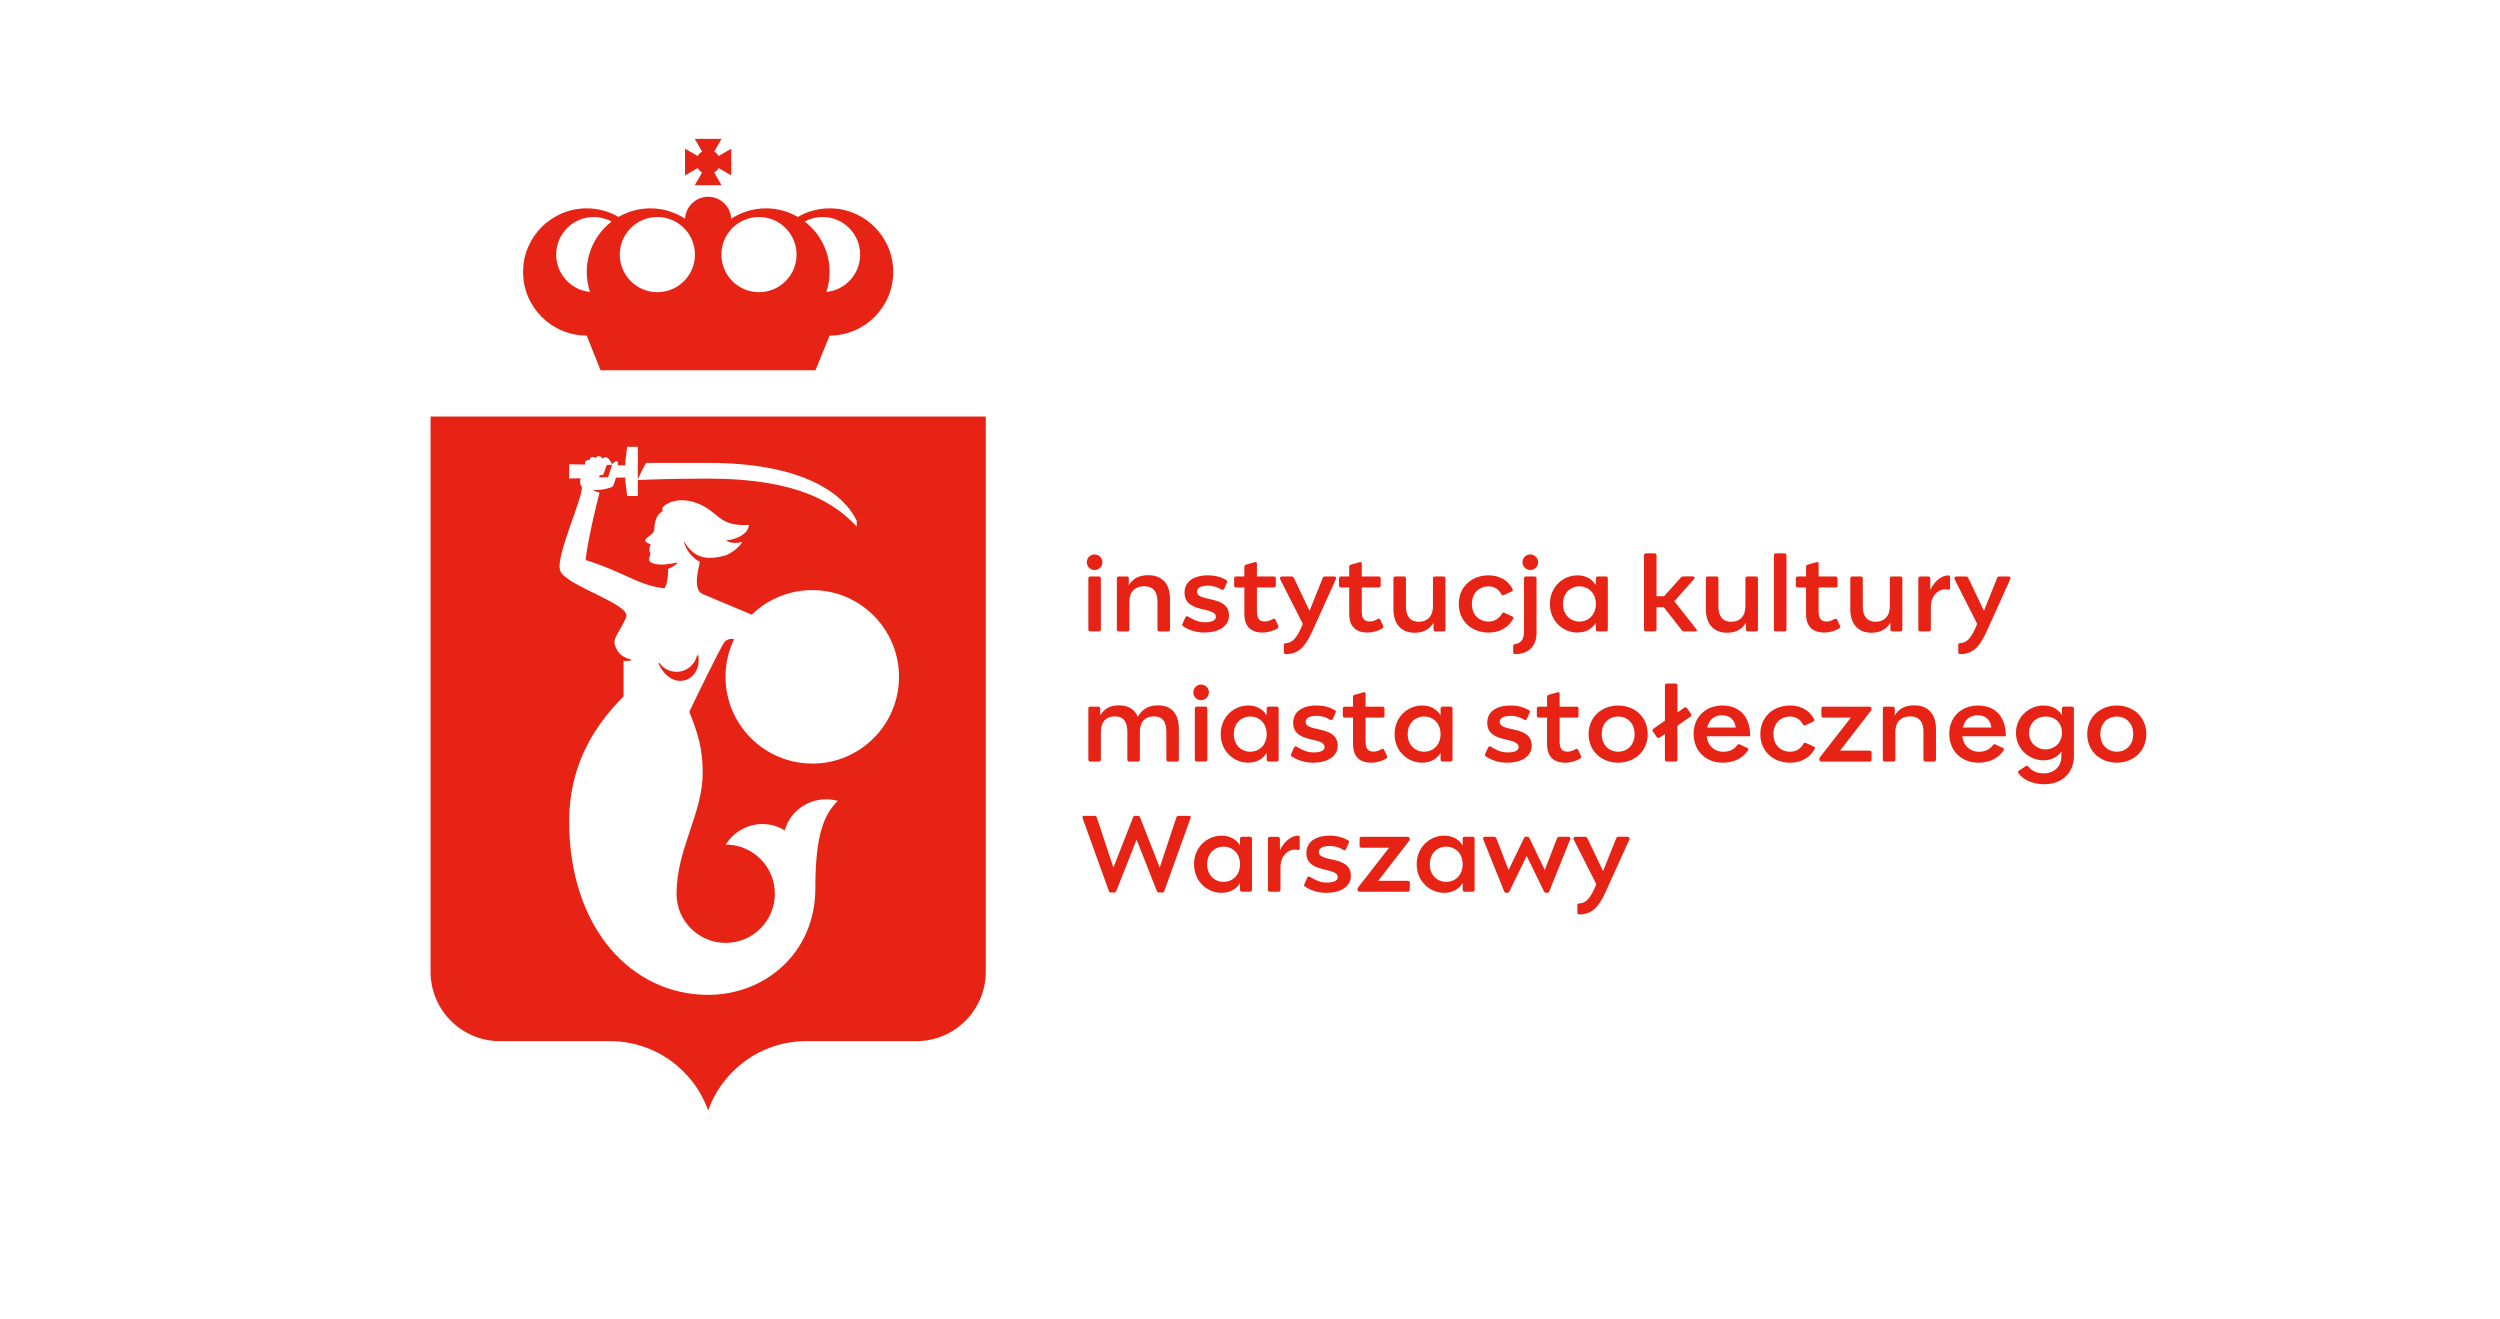 <svg width="180" height="95" viewBox="0 0 180 95" fill="none" xmlns="http://www.w3.org/2000/svg">
<rect width="180" height="95" fill="white"/>
<path d="M78.812 39.917C79.121 39.917 79.374 40.17 79.374 40.479C79.374 40.788 79.121 41.041 78.812 41.041C78.503 41.041 78.25 40.788 78.25 40.479C78.25 40.17 78.503 39.917 78.812 39.917ZM78.362 45.324V41.643C78.362 41.563 78.419 41.505 78.499 41.505H79.125C79.205 41.505 79.262 41.563 79.262 41.643V45.324C79.262 45.404 79.205 45.462 79.125 45.462H78.499C78.419 45.462 78.362 45.404 78.362 45.324Z" fill="#E62314"/>
<path d="M80.412 41.645C80.412 41.561 80.466 41.507 80.55 41.507H81.136C81.223 41.507 81.273 41.561 81.273 41.645V42.135C81.552 41.683 81.969 41.414 82.674 41.414C83.707 41.414 84.239 42.077 84.239 43.1V45.328C84.239 45.407 84.181 45.465 84.101 45.465H83.475C83.396 45.465 83.338 45.407 83.338 45.328V43.311C83.338 42.599 83.027 42.207 82.379 42.207C81.731 42.207 81.315 42.599 81.315 43.311V45.328C81.315 45.411 81.263 45.465 81.177 45.465H80.552C80.468 45.465 80.414 45.411 80.414 45.328V41.647L80.412 41.645Z" fill="#E62314"/>
<path d="M86.181 42.599C86.181 43.386 88.489 42.812 88.489 44.321C88.489 45.122 87.693 45.543 86.739 45.543C86.159 45.543 85.666 45.399 85.198 45.104C85.128 45.062 85.099 45.003 85.134 44.921L85.344 44.459C85.377 44.385 85.445 44.339 85.529 44.387C85.882 44.588 86.231 44.803 86.751 44.803C87.227 44.803 87.544 44.682 87.544 44.419C87.544 43.644 85.286 44.184 85.286 42.673C85.286 41.898 85.908 41.425 86.974 41.425C87.514 41.425 87.897 41.547 88.279 41.754C88.347 41.792 88.383 41.856 88.343 41.938L88.134 42.396C88.104 42.464 88.05 42.504 87.96 42.454C87.711 42.308 87.394 42.169 86.986 42.169C86.446 42.169 86.183 42.332 86.183 42.601L86.181 42.599Z" fill="#E62314"/>
<path d="M90.91 45.543C89.968 45.543 89.593 45.001 89.593 44.202V42.296H88.995C88.915 42.296 88.857 42.239 88.857 42.159V41.645C88.857 41.565 88.915 41.507 88.995 41.507H89.593V40.792C89.593 40.708 89.649 40.674 89.73 40.65L90.334 40.479C90.468 40.439 90.498 40.501 90.498 40.582V41.507H91.721C91.801 41.507 91.859 41.565 91.859 41.645V42.159C91.859 42.239 91.801 42.296 91.721 42.296H90.498V44.018C90.498 44.437 90.599 44.748 91.07 44.748C91.289 44.748 91.458 44.672 91.644 44.57C91.727 44.523 91.799 44.542 91.835 44.624L92.034 45.055C92.074 45.138 92.054 45.202 91.978 45.246C91.686 45.421 91.315 45.541 90.914 45.541L90.91 45.543Z" fill="#E62314"/>
<path d="M92.575 47.096C92.499 47.096 92.438 47.048 92.438 46.958V46.434C92.438 46.364 92.477 46.31 92.569 46.306C93.035 46.288 93.366 45.996 93.803 44.919L92.184 41.725C92.127 41.607 92.162 41.507 92.31 41.507H92.994C93.089 41.507 93.129 41.543 93.161 41.611L94.287 43.979L95.238 41.613C95.268 41.533 95.313 41.505 95.407 41.505H96.049C96.178 41.505 96.232 41.593 96.174 41.719L94.478 45.467C93.972 46.586 93.48 47.096 92.573 47.096H92.575Z" fill="#E62314"/>
<path d="M98.461 45.543C97.518 45.543 97.144 45.001 97.144 44.202V42.296H96.546C96.466 42.296 96.408 42.239 96.408 42.159V41.645C96.408 41.565 96.466 41.507 96.546 41.507H97.144V40.792C97.144 40.708 97.199 40.674 97.281 40.65L97.885 40.479C98.019 40.439 98.048 40.501 98.048 40.582V41.507H99.272C99.352 41.507 99.41 41.565 99.41 41.645V42.159C99.41 42.239 99.352 42.296 99.272 42.296H98.048V44.018C98.048 44.437 98.15 44.748 98.62 44.748C98.84 44.748 99.009 44.672 99.194 44.57C99.278 44.523 99.35 44.542 99.386 44.624L99.585 45.055C99.625 45.138 99.605 45.202 99.529 45.246C99.236 45.421 98.866 45.541 98.465 45.541L98.461 45.543Z" fill="#E62314"/>
<path d="M101.855 45.557C100.858 45.557 100.328 44.893 100.328 43.871V41.645C100.328 41.565 100.386 41.507 100.466 41.507H101.091C101.171 41.507 101.229 41.565 101.229 41.645V43.662C101.229 44.373 101.54 44.766 102.15 44.766C102.76 44.766 103.174 44.373 103.174 43.662V41.645C103.174 41.565 103.232 41.507 103.312 41.507H103.937C104.017 41.507 104.075 41.565 104.075 41.645V45.326C104.075 45.406 104.017 45.463 103.937 45.463H103.351C103.272 45.463 103.214 45.406 103.214 45.326V44.836C102.935 45.288 102.52 45.557 101.853 45.557H101.855Z" fill="#E62314"/>
<path d="M107.164 45.543C105.984 45.543 105.033 44.744 105.033 43.484C105.033 42.224 105.984 41.425 107.164 41.425C108.126 41.425 108.656 41.928 108.902 42.406C108.937 42.48 108.943 42.539 108.834 42.591L108.278 42.844C108.192 42.884 108.14 42.852 108.098 42.781C107.941 42.505 107.682 42.217 107.174 42.217C106.528 42.217 105.976 42.669 105.976 43.484C105.976 44.299 106.528 44.752 107.174 44.752C107.682 44.752 107.979 44.463 108.136 44.188C108.18 44.112 108.232 44.084 108.318 44.124L108.872 44.377C108.983 44.429 108.975 44.489 108.939 44.562C108.694 45.041 108.124 45.543 107.164 45.543Z" fill="#E62314"/>
<path d="M109.087 47.096C109.011 47.096 108.949 47.048 108.949 46.958V46.508C108.949 46.44 108.989 46.388 109.079 46.374C109.352 46.325 109.73 46.223 109.73 45.468V41.645C109.73 41.565 109.788 41.507 109.868 41.507H110.494C110.574 41.507 110.631 41.565 110.631 41.645V45.567C110.631 46.582 109.99 47.098 109.085 47.098L109.087 47.096ZM110.181 39.917C110.49 39.917 110.743 40.17 110.743 40.479C110.743 40.788 110.49 41.041 110.181 41.041C109.872 41.041 109.619 40.788 109.619 40.479C109.619 40.17 109.872 39.917 110.181 39.917Z" fill="#E62314"/>
<path d="M113.571 45.543C112.54 45.543 111.592 44.722 111.592 43.484C111.592 42.246 112.54 41.425 113.571 41.425C114.189 41.425 114.625 41.69 114.902 42.131V41.642C114.902 41.563 114.96 41.505 115.04 41.505H115.626C115.705 41.505 115.763 41.563 115.763 41.642V45.324C115.763 45.403 115.705 45.461 115.626 45.461H115.04C114.96 45.461 114.902 45.403 114.902 45.324V44.835C114.625 45.276 114.187 45.541 113.571 45.541V45.543ZM112.534 43.484C112.534 44.285 113.087 44.752 113.718 44.752C114.398 44.752 114.902 44.239 114.902 43.484C114.902 42.729 114.398 42.217 113.718 42.217C113.087 42.217 112.534 42.683 112.534 43.484Z" fill="#E62314"/>
<path d="M121.255 45.463C121.179 45.463 121.129 45.435 121.088 45.377L119.794 43.717H119.27V45.324C119.27 45.403 119.212 45.461 119.132 45.461H118.507C118.427 45.461 118.369 45.403 118.369 45.324V39.976C118.369 39.897 118.427 39.839 118.507 39.839H119.132C119.212 39.839 119.27 39.897 119.27 39.976V42.926H119.812L121.03 41.577C121.078 41.525 121.141 41.503 121.205 41.503H121.877C122 41.503 122.054 41.591 121.972 41.686L120.551 43.289L122.136 45.298C122.212 45.395 122.17 45.463 122.062 45.463H121.257H121.255Z" fill="#E62314"/>
<path d="M124.351 45.557C123.354 45.557 122.824 44.893 122.824 43.871V41.645C122.824 41.565 122.882 41.507 122.962 41.507H123.588C123.667 41.507 123.725 41.565 123.725 41.645V43.662C123.725 44.373 124.036 44.766 124.646 44.766C125.256 44.766 125.67 44.373 125.67 43.662V41.645C125.67 41.565 125.728 41.507 125.808 41.507H126.434C126.513 41.507 126.571 41.565 126.571 41.645V45.326C126.571 45.406 126.513 45.463 126.434 45.463H125.848C125.768 45.463 125.71 45.406 125.71 45.326V44.836C125.431 45.288 125.017 45.557 124.349 45.557H124.351Z" fill="#E62314"/>
<path d="M127.862 39.841H128.488C128.568 39.841 128.625 39.899 128.625 39.978V45.325C128.625 45.405 128.568 45.463 128.488 45.463H127.862C127.782 45.463 127.725 45.405 127.725 45.325V39.978C127.725 39.899 127.782 39.841 127.862 39.841Z" fill="#E62314"/>
<path d="M131.354 45.543C130.411 45.543 130.036 45.001 130.036 44.202V42.296H129.438C129.359 42.296 129.301 42.239 129.301 42.159V41.645C129.301 41.565 129.359 41.507 129.438 41.507H130.036V40.792C130.036 40.708 130.092 40.674 130.174 40.65L130.778 40.479C130.911 40.439 130.941 40.501 130.941 40.582V41.507H132.165C132.244 41.507 132.302 41.565 132.302 41.645V42.159C132.302 42.239 132.244 42.296 132.165 42.296H130.941V44.018C130.941 44.437 131.043 44.748 131.513 44.748C131.732 44.748 131.902 44.672 132.087 44.57C132.171 44.523 132.242 44.542 132.278 44.624L132.478 45.055C132.517 45.138 132.498 45.202 132.422 45.246C132.129 45.421 131.758 45.541 131.358 45.541L131.354 45.543Z" fill="#E62314"/>
<path d="M134.747 45.557C133.751 45.557 133.221 44.893 133.221 43.871V41.645C133.221 41.565 133.279 41.507 133.358 41.507H133.984C134.064 41.507 134.122 41.565 134.122 41.645V43.662C134.122 44.373 134.432 44.766 135.042 44.766C135.652 44.766 136.067 44.373 136.067 43.662V41.645C136.067 41.565 136.124 41.507 136.204 41.507H136.83C136.91 41.507 136.968 41.565 136.968 41.645V45.326C136.968 45.406 136.91 45.463 136.83 45.463H136.244C136.164 45.463 136.107 45.406 136.107 45.326V44.836C135.828 45.288 135.413 45.557 134.745 45.557H134.747Z" fill="#E62314"/>
<path d="M140.256 41.427C140.363 41.427 140.403 41.455 140.403 41.565V42.338C140.403 42.422 140.367 42.48 140.246 42.45C139.733 42.328 139.02 42.723 139.02 43.717V45.325C139.02 45.405 138.962 45.463 138.882 45.463H138.257C138.177 45.463 138.119 45.405 138.119 45.325V41.645C138.119 41.565 138.177 41.507 138.257 41.507H138.843C138.922 41.507 138.98 41.565 138.98 41.645V42.474C139.345 41.71 139.911 41.429 140.258 41.429L140.256 41.427Z" fill="#E62314"/>
<path d="M141.132 47.096C141.056 47.096 140.994 47.048 140.994 46.958V46.434C140.994 46.364 141.034 46.31 141.126 46.306C141.592 46.288 141.923 45.996 142.359 44.919L140.741 41.725C140.683 41.607 140.719 41.507 140.867 41.507H141.55C141.646 41.507 141.686 41.543 141.718 41.611L142.844 43.979L143.794 41.613C143.824 41.533 143.87 41.505 143.964 41.505H144.605C144.735 41.505 144.789 41.593 144.731 41.719L143.035 45.467C142.529 46.586 142.037 47.096 141.13 47.096H141.132Z" fill="#E62314"/>
<path d="M78.359 51.016C78.359 50.936 78.417 50.878 78.497 50.878H79.083C79.162 50.878 79.22 50.936 79.22 51.016V51.506C79.499 51.054 79.858 50.785 80.564 50.785C81.269 50.785 81.71 51.092 81.921 51.612C82.224 51.054 82.712 50.785 83.372 50.785C84.404 50.785 84.878 51.448 84.878 52.471V54.699C84.878 54.779 84.821 54.836 84.741 54.836H84.115C84.035 54.836 83.978 54.779 83.978 54.699V52.682C83.978 51.971 83.707 51.578 83.077 51.578C82.447 51.578 82.07 51.971 82.07 52.682V54.699C82.07 54.779 82.013 54.836 81.933 54.836H81.307C81.227 54.836 81.169 54.779 81.169 54.699V52.682C81.169 51.971 80.898 51.578 80.269 51.578C79.639 51.578 79.262 51.971 79.262 52.682V54.699C79.262 54.779 79.204 54.836 79.125 54.836H78.499C78.419 54.836 78.361 54.779 78.361 54.699V51.018L78.359 51.016Z" fill="#E62314"/>
<path d="M86.478 49.288C86.787 49.288 87.04 49.541 87.04 49.85C87.04 50.158 86.787 50.412 86.478 50.412C86.169 50.412 85.916 50.158 85.916 49.85C85.916 49.541 86.169 49.288 86.478 49.288ZM86.028 54.695V51.014C86.028 50.934 86.085 50.876 86.165 50.876H86.791C86.871 50.876 86.928 50.934 86.928 51.014V54.695C86.928 54.774 86.871 54.832 86.791 54.832H86.165C86.085 54.832 86.028 54.774 86.028 54.695Z" fill="#E62314"/>
<path d="M89.87 54.914C88.839 54.914 87.891 54.093 87.891 52.855C87.891 51.617 88.839 50.796 89.87 50.796C90.487 50.796 90.924 51.062 91.201 51.502V51.014C91.201 50.934 91.259 50.876 91.338 50.876H91.924C92.004 50.876 92.062 50.934 92.062 51.014V54.695C92.062 54.774 92.004 54.832 91.924 54.832H91.338C91.259 54.832 91.201 54.774 91.201 54.695V54.206C90.924 54.647 90.486 54.912 89.87 54.912V54.914ZM88.833 52.855C88.833 53.656 89.385 54.123 90.017 54.123C90.697 54.123 91.201 53.611 91.201 52.855C91.201 52.1 90.697 51.588 90.017 51.588C89.385 51.588 88.833 52.054 88.833 52.855Z" fill="#E62314"/>
<path d="M94.005 51.97C94.005 52.758 96.313 52.184 96.313 53.692C96.313 54.493 95.518 54.914 94.563 54.914C93.983 54.914 93.491 54.77 93.022 54.475C92.953 54.434 92.923 54.374 92.959 54.292L93.168 53.83C93.202 53.756 93.269 53.71 93.353 53.758C93.706 53.959 94.055 54.175 94.575 54.175C95.051 54.175 95.368 54.053 95.368 53.79C95.368 53.015 93.108 53.555 93.108 52.044C93.108 51.269 93.73 50.796 94.798 50.796C95.338 50.796 95.721 50.918 96.103 51.125C96.171 51.163 96.207 51.227 96.167 51.309L95.958 51.767C95.928 51.835 95.874 51.875 95.785 51.825C95.535 51.679 95.219 51.54 94.81 51.54C94.27 51.54 94.007 51.703 94.007 51.972L94.005 51.97Z" fill="#E62314"/>
<path d="M98.734 54.914C97.792 54.914 97.417 54.372 97.417 53.573V51.667H96.819C96.739 51.667 96.682 51.61 96.682 51.53V51.016C96.682 50.936 96.739 50.878 96.819 50.878H97.417V50.163C97.417 50.079 97.473 50.045 97.555 50.021L98.158 49.85C98.292 49.81 98.322 49.872 98.322 49.953V50.878H99.546C99.625 50.878 99.683 50.936 99.683 51.016V51.53C99.683 51.61 99.625 51.667 99.546 51.667H98.322V53.389C98.322 53.808 98.424 54.119 98.894 54.119C99.113 54.119 99.282 54.043 99.468 53.941C99.552 53.894 99.623 53.913 99.659 53.995L99.859 54.426C99.898 54.509 99.878 54.573 99.803 54.617C99.51 54.792 99.139 54.912 98.738 54.912L98.734 54.914Z" fill="#E62314"/>
<path d="M102.389 54.914C101.359 54.914 100.41 54.093 100.41 52.855C100.41 51.617 101.359 50.796 102.389 50.796C103.007 50.796 103.443 51.062 103.721 51.502V51.014C103.721 50.934 103.778 50.876 103.858 50.876H104.444C104.524 50.876 104.581 50.934 104.581 51.014V54.695C104.581 54.774 104.524 54.832 104.444 54.832H103.858C103.778 54.832 103.721 54.774 103.721 54.695V54.206C103.443 54.647 103.005 54.912 102.389 54.912V54.914ZM101.353 52.855C101.353 53.656 101.905 54.123 102.537 54.123C103.216 54.123 103.721 53.611 103.721 52.855C103.721 52.1 103.216 51.588 102.537 51.588C101.905 51.588 101.353 52.054 101.353 52.855Z" fill="#E62314"/>
<path d="M107.976 51.97C107.976 52.758 110.284 52.184 110.284 53.692C110.284 54.493 109.488 54.914 108.534 54.914C107.954 54.914 107.461 54.77 106.993 54.475C106.923 54.434 106.893 54.374 106.929 54.292L107.139 53.83C107.172 53.756 107.24 53.71 107.324 53.758C107.677 53.959 108.025 54.175 108.546 54.175C109.022 54.175 109.339 54.053 109.339 53.79C109.339 53.015 107.081 53.555 107.081 52.044C107.081 51.269 107.703 50.796 108.769 50.796C109.309 50.796 109.692 50.918 110.074 51.125C110.142 51.163 110.178 51.227 110.138 51.309L109.929 51.767C109.899 51.835 109.845 51.875 109.755 51.825C109.506 51.679 109.189 51.54 108.781 51.54C108.241 51.54 107.978 51.703 107.978 51.972L107.976 51.97Z" fill="#E62314"/>
<path d="M112.705 54.914C111.762 54.914 111.388 54.372 111.388 53.573V51.667H110.79C110.71 51.667 110.652 51.61 110.652 51.53V51.016C110.652 50.936 110.71 50.878 110.79 50.878H111.388V50.163C111.388 50.079 111.444 50.045 111.525 50.021L112.129 49.85C112.263 49.81 112.293 49.872 112.293 49.953V50.878H113.516C113.596 50.878 113.654 50.936 113.654 51.016V51.53C113.654 51.61 113.596 51.667 113.516 51.667H112.293V53.389C112.293 53.808 112.394 54.119 112.865 54.119C113.084 54.119 113.253 54.043 113.439 53.941C113.522 53.894 113.594 53.913 113.63 53.995L113.829 54.426C113.869 54.509 113.849 54.573 113.773 54.617C113.48 54.792 113.11 54.912 112.709 54.912L112.705 54.914Z" fill="#E62314"/>
<path d="M118.634 52.855C118.634 54.115 117.663 54.914 116.507 54.914C115.351 54.914 114.381 54.117 114.381 52.855C114.381 51.594 115.351 50.796 116.507 50.796C117.663 50.796 118.634 51.594 118.634 52.855ZM116.507 54.123C117.139 54.123 117.691 53.67 117.691 52.855C117.691 52.04 117.139 51.588 116.507 51.588C115.876 51.588 115.324 52.04 115.324 52.855C115.324 53.67 115.876 54.123 116.507 54.123Z" fill="#E62314"/>
<path d="M120.011 49.212H120.637C120.717 49.212 120.774 49.27 120.774 49.349V51.297L121.271 50.95C121.334 50.902 121.416 50.918 121.46 50.982L121.751 51.398C121.799 51.462 121.783 51.544 121.719 51.588L120.774 52.249V54.695C120.774 54.774 120.717 54.832 120.637 54.832H120.011C119.931 54.832 119.873 54.774 119.873 54.695V52.841L119.487 53.112C119.423 53.156 119.341 53.144 119.298 53.08L119.007 52.664C118.963 52.6 118.975 52.518 119.038 52.474L119.875 51.889V49.349C119.875 49.27 119.933 49.212 120.013 49.212H120.011Z" fill="#E62314"/>
<path d="M124.022 54.914C122.864 54.914 121.939 54.099 121.939 52.839C121.939 51.58 122.854 50.796 124.012 50.796C125.058 50.796 126.013 51.39 126.013 53.013H122.884C122.958 53.728 123.482 54.127 124.068 54.127C124.528 54.127 124.865 53.951 125.072 53.662C125.124 53.587 125.19 53.563 125.264 53.599L125.796 53.852C125.878 53.888 125.903 53.951 125.852 54.033C125.463 54.617 124.807 54.914 124.022 54.914ZM124.975 52.381C124.885 51.731 124.459 51.498 123.972 51.498C123.42 51.498 123.048 51.827 122.922 52.381H124.975Z" fill="#E62314"/>
<path d="M128.875 54.914C127.695 54.914 126.744 54.115 126.744 52.855C126.744 51.596 127.695 50.796 128.875 50.796C129.837 50.796 130.367 51.299 130.613 51.777C130.648 51.851 130.654 51.91 130.545 51.962L129.989 52.215C129.903 52.255 129.851 52.223 129.809 52.152C129.652 51.877 129.393 51.588 128.885 51.588C128.239 51.588 127.687 52.04 127.687 52.855C127.687 53.67 128.239 54.123 128.885 54.123C129.393 54.123 129.69 53.834 129.847 53.559C129.891 53.483 129.943 53.455 130.029 53.495L130.583 53.748C130.694 53.8 130.686 53.86 130.65 53.933C130.405 54.412 129.835 54.914 128.875 54.914Z" fill="#E62314"/>
<path d="M130.992 54.697V54.653C130.992 54.589 131.01 54.556 131.048 54.506L133.262 51.668H131.277C131.197 51.668 131.14 51.61 131.14 51.53V51.016C131.14 50.936 131.197 50.878 131.277 50.878H134.611C134.695 50.878 134.751 50.942 134.751 51.016V51.06C134.751 51.102 134.735 51.136 134.695 51.187L132.481 54.045H134.617C134.697 54.045 134.755 54.103 134.755 54.183V54.697C134.755 54.777 134.697 54.834 134.617 54.834H131.134C131.054 54.834 130.996 54.777 130.996 54.697H130.992Z" fill="#E62314"/>
<path d="M135.562 51.016C135.562 50.932 135.616 50.878 135.7 50.878H136.286C136.374 50.878 136.423 50.932 136.423 51.016V51.506C136.702 51.054 137.119 50.785 137.825 50.785C138.857 50.785 139.389 51.448 139.389 52.471V54.699C139.389 54.779 139.331 54.836 139.252 54.836H138.626C138.546 54.836 138.488 54.779 138.488 54.699V52.682C138.488 51.971 138.177 51.578 137.53 51.578C136.882 51.578 136.465 51.971 136.465 52.682V54.699C136.465 54.783 136.414 54.836 136.328 54.836H135.702C135.618 54.836 135.564 54.783 135.564 54.699V51.018L135.562 51.016Z" fill="#E62314"/>
<path d="M142.428 54.914C141.27 54.914 140.346 54.099 140.346 52.839C140.346 51.58 141.26 50.796 142.418 50.796C143.465 50.796 144.419 51.39 144.419 53.013H141.29C141.364 53.728 141.888 54.127 142.474 54.127C142.935 54.127 143.271 53.951 143.479 53.662C143.53 53.587 143.596 53.563 143.67 53.599L144.202 53.852C144.284 53.888 144.31 53.951 144.258 54.033C143.869 54.617 143.214 54.914 142.428 54.914ZM143.381 52.381C143.291 51.731 142.865 51.498 142.379 51.498C141.826 51.498 141.454 51.827 141.328 52.381H143.381Z" fill="#E62314"/>
<path d="M147.127 54.742C146.099 54.742 145.15 53.923 145.15 52.769C145.15 51.615 146.099 50.796 147.127 50.796C147.745 50.796 148.182 51.059 148.459 51.486V51.014C148.459 50.934 148.517 50.876 148.596 50.876H149.182C149.262 50.876 149.32 50.934 149.32 51.014V54.464C149.32 55.647 148.441 56.466 147.199 56.466C146.41 56.466 145.681 56.175 145.324 55.663C145.272 55.587 145.3 55.524 145.374 55.478L145.866 55.155C145.936 55.109 145.999 55.149 146.059 55.217C146.344 55.544 146.681 55.681 147.185 55.681C147.859 55.681 148.419 55.215 148.419 54.465V54.111C148.14 54.501 147.715 54.74 147.127 54.74V54.742ZM147.277 53.955C147.957 53.955 148.461 53.443 148.461 52.771C148.461 52.024 147.957 51.588 147.277 51.588C146.645 51.588 146.093 52.054 146.093 52.771C146.093 53.489 146.645 53.955 147.277 53.955Z" fill="#E62314"/>
<path d="M154.534 52.855C154.534 54.115 153.564 54.914 152.408 54.914C151.252 54.914 150.281 54.117 150.281 52.855C150.281 51.594 151.252 50.796 152.408 50.796C153.564 50.796 154.534 51.594 154.534 52.855ZM152.408 54.123C153.04 54.123 153.592 53.67 153.592 52.855C153.592 52.04 153.04 51.588 152.408 51.588C151.776 51.588 151.224 52.04 151.224 52.855C151.224 53.67 151.776 54.123 152.408 54.123Z" fill="#E62314"/>
<path d="M85.718 58.904L83.826 64.162C83.806 64.223 83.751 64.261 83.671 64.261H83.46C83.384 64.261 83.322 64.225 83.298 64.162L81.834 60.451L80.369 64.162C80.345 64.225 80.285 64.261 80.209 64.261H79.998C79.918 64.261 79.86 64.221 79.841 64.162L77.949 58.904C77.913 58.804 77.949 58.741 78.049 58.741H78.808C78.884 58.741 78.938 58.769 78.964 58.842L80.165 62.464L81.586 58.842C81.606 58.785 81.666 58.741 81.742 58.741H81.923C81.999 58.741 82.061 58.785 82.081 58.842L83.5 62.464L84.703 58.842C84.731 58.771 84.783 58.741 84.859 58.741H85.618C85.718 58.741 85.754 58.804 85.718 58.904Z" fill="#E62314"/>
<path d="M87.95 64.285C86.919 64.285 85.971 63.464 85.971 62.226C85.971 60.989 86.919 60.167 87.95 60.167C88.568 60.167 89.004 60.432 89.281 60.873V60.385C89.281 60.305 89.339 60.247 89.419 60.247H90.004C90.084 60.247 90.142 60.305 90.142 60.385V64.066C90.142 64.145 90.084 64.203 90.004 64.203H89.419C89.339 64.203 89.281 64.145 89.281 64.066V63.578C89.004 64.018 88.566 64.283 87.95 64.283V64.285ZM86.913 62.226C86.913 63.027 87.465 63.494 88.097 63.494C88.777 63.494 89.281 62.982 89.281 62.226C89.281 61.471 88.777 60.959 88.097 60.959C87.465 60.959 86.913 61.425 86.913 62.226Z" fill="#E62314"/>
<path d="M93.43 60.169C93.537 60.169 93.577 60.197 93.577 60.307V61.08C93.577 61.164 93.541 61.222 93.419 61.192C92.907 61.07 92.194 61.465 92.194 62.459V64.068C92.194 64.147 92.136 64.205 92.056 64.205H91.43C91.351 64.205 91.293 64.147 91.293 64.068V60.387C91.293 60.307 91.351 60.249 91.43 60.249H92.016C92.096 60.249 92.154 60.307 92.154 60.387V61.216C92.519 60.452 93.085 60.171 93.431 60.171L93.43 60.169Z" fill="#E62314"/>
<path d="M94.956 61.341C94.956 62.129 97.264 61.555 97.264 63.063C97.264 63.864 96.469 64.285 95.514 64.285C94.934 64.285 94.442 64.141 93.974 63.846C93.904 63.805 93.874 63.745 93.91 63.663L94.119 63.201C94.153 63.127 94.221 63.081 94.304 63.129C94.657 63.33 95.006 63.546 95.526 63.546C96.002 63.546 96.319 63.424 96.319 63.161C96.319 62.386 94.059 62.926 94.059 61.415C94.059 60.64 94.681 60.167 95.749 60.167C96.289 60.167 96.672 60.289 97.055 60.496C97.123 60.534 97.158 60.598 97.118 60.68L96.909 61.138C96.879 61.206 96.826 61.246 96.736 61.196C96.487 61.05 96.17 60.911 95.761 60.911C95.221 60.911 94.958 61.074 94.958 61.343L94.956 61.341Z" fill="#E62314"/>
<path d="M97.742 64.068V64.024C97.742 63.96 97.76 63.926 97.798 63.876L100.012 61.038H98.027C97.948 61.038 97.89 60.98 97.89 60.901V60.386C97.89 60.307 97.948 60.249 98.027 60.249H101.361C101.445 60.249 101.501 60.313 101.501 60.386V60.43C101.501 60.472 101.485 60.506 101.445 60.558L99.231 63.416H101.367C101.447 63.416 101.505 63.474 101.505 63.553V64.068C101.505 64.147 101.447 64.205 101.367 64.205H97.884C97.804 64.205 97.746 64.147 97.746 64.068H97.742Z" fill="#E62314"/>
<path d="M103.981 64.285C102.951 64.285 102.002 63.464 102.002 62.226C102.002 60.989 102.951 60.167 103.981 60.167C104.599 60.167 105.035 60.432 105.312 60.873V60.385C105.312 60.305 105.37 60.247 105.45 60.247H106.036C106.115 60.247 106.173 60.305 106.173 60.385V64.066C106.173 64.145 106.115 64.203 106.036 64.203H105.45C105.37 64.203 105.312 64.145 105.312 64.066V63.578C105.035 64.018 104.597 64.283 103.981 64.283V64.285ZM102.945 62.226C102.945 63.027 103.497 63.494 104.128 63.494C104.808 63.494 105.312 62.982 105.312 62.226C105.312 61.471 104.808 60.959 104.128 60.959C103.497 60.959 102.945 61.425 102.945 62.226Z" fill="#E62314"/>
<path d="M110.011 60.247C110.06 60.247 110.084 60.269 110.114 60.337L111.226 62.641L112.089 60.398C112.135 60.283 112.173 60.247 112.326 60.247H112.924C113.05 60.247 113.096 60.327 113.048 60.446L111.551 64.171C111.515 64.259 111.479 64.279 111.428 64.279H111.29C111.244 64.279 111.202 64.251 111.166 64.175L109.923 61.63L108.679 64.175C108.643 64.251 108.604 64.279 108.556 64.279H108.418C108.368 64.279 108.332 64.257 108.297 64.171L106.798 60.446C106.75 60.327 106.796 60.247 106.921 60.247H107.519C107.673 60.247 107.709 60.283 107.754 60.398L108.617 62.641L109.73 60.337C109.761 60.269 109.783 60.247 109.835 60.247H110.003H110.011Z" fill="#E62314"/>
<path d="M113.708 65.837C113.632 65.837 113.57 65.79 113.57 65.7V65.176C113.57 65.106 113.61 65.052 113.702 65.048C114.168 65.03 114.499 64.737 114.936 63.661L113.317 60.466C113.259 60.349 113.295 60.249 113.443 60.249H114.126C114.222 60.249 114.262 60.285 114.294 60.353L115.42 62.72L116.371 60.355C116.4 60.275 116.446 60.247 116.54 60.247H117.182C117.311 60.247 117.365 60.335 117.307 60.46L115.611 64.209C115.105 65.327 114.613 65.837 113.706 65.837H113.708Z" fill="#E62314"/>
<path d="M59.73 15.001C58.895 15.001 58.114 15.228 57.441 15.618C56.767 15.228 55.986 15.001 55.151 15.001C54.226 15.001 53.367 15.278 52.647 15.748C52.602 14.869 51.876 14.168 50.987 14.168C50.098 14.168 49.371 14.867 49.325 15.748C48.606 15.278 47.747 15.001 46.822 15.001C45.987 15.001 45.206 15.228 44.532 15.618C43.858 15.228 43.077 15.001 42.242 15.001C39.713 15.001 37.662 17.051 37.662 19.58C37.662 22.11 39.713 24.16 42.242 24.16L43.242 26.66H58.712L59.733 24.16C62.262 24.16 64.312 22.11 64.312 19.58C64.312 17.051 62.262 15.001 59.733 15.001M54.646 15.624C56.141 15.624 57.353 16.836 57.353 18.331C57.353 19.826 56.141 21.037 54.646 21.037C53.152 21.037 51.94 19.826 51.94 18.331C51.94 16.836 53.152 15.624 54.646 15.624ZM47.33 15.624C48.825 15.624 50.037 16.836 50.037 18.331C50.037 19.826 48.825 21.037 47.33 21.037C45.835 21.037 44.624 19.826 44.624 18.331C44.624 16.836 45.835 15.624 47.33 15.624ZM40.044 18.331C40.044 16.836 41.255 15.624 42.75 15.624C43.217 15.624 43.655 15.742 44.04 15.949C42.95 16.786 42.246 18.1 42.246 19.578C42.246 20.083 42.332 20.567 42.481 21.021C41.114 20.886 40.044 19.732 40.044 18.329M59.497 21.021C59.649 20.567 59.733 20.083 59.733 19.578C59.733 18.098 59.027 16.786 57.937 15.949C58.319 15.742 58.758 15.624 59.224 15.624C60.719 15.624 61.931 16.836 61.931 18.331C61.931 19.734 60.862 20.888 59.495 21.023" fill="#E62314"/>
<path d="M50.552 12.424L50.024 13.334H51.949L51.423 12.421C51.554 12.344 51.664 12.236 51.742 12.103L52.651 12.629V10.706L51.742 11.232C51.666 11.1 51.556 10.991 51.423 10.913L51.951 10H50.026L50.554 10.913C50.422 10.989 50.313 11.098 50.235 11.23L49.322 10.704V12.627L50.235 12.101C50.313 12.232 50.422 12.342 50.554 12.419" fill="#E62314"/>
<path d="M50.186 47.183C50.039 47.863 49.435 48.371 48.712 48.371C48.199 48.371 47.749 48.116 47.476 47.725L47.41 47.767C48.405 49.925 50.577 49.013 50.276 47.195C50.276 47.195 50.216 47.185 50.186 47.181" fill="#E62314"/>
<path d="M43.644 33.581C43.606 33.691 43.472 34.086 43.472 34.086C43.436 34.185 43.327 34.239 43.227 34.203C43.213 34.197 43.201 34.187 43.189 34.181L43.171 34.261C43.161 34.305 43.135 34.339 43.103 34.367C43.115 34.367 43.127 34.365 43.139 34.365H43.785C43.785 34.365 44.036 33.569 44.068 33.47H43.821C43.755 33.47 43.681 33.474 43.644 33.583" fill="#E62314"/>
<path d="M70.973 29.99H31V69.963C31 72.725 33.236 74.962 35.996 74.962H43.915C43.915 74.962 43.917 74.962 43.919 74.962C47.183 74.962 49.957 77.046 50.988 79.958C52.016 77.048 54.79 74.962 58.057 74.962C58.057 74.962 58.059 74.962 58.061 74.962H65.979C68.737 74.962 70.975 72.725 70.975 69.963V29.99H70.973ZM58.481 54.974C55.032 54.974 52.237 52.178 52.237 48.726C52.237 47.755 52.461 46.837 52.857 46.017C52.658 45.981 52.395 45.992 52.184 46.205C51.908 46.488 49.629 51.251 49.629 51.251C50.252 52.794 50.595 53.892 50.595 55.657C50.595 58.561 48.71 61.142 48.71 64.349C48.71 66.304 50.294 67.888 52.249 67.888C54.204 67.888 55.789 66.304 55.789 64.349C55.789 62.394 54.204 60.809 52.249 60.809C53.17 59.346 55.073 58.892 56.502 59.791C56.945 58.163 58.655 57.208 60.323 57.662C59.33 58.655 58.705 60.07 58.705 63.964C58.705 68.564 55.127 71.629 50.988 71.629C45.469 71.629 40.981 66.83 40.981 59.137C40.981 55.458 42.472 52.566 44.883 50.157H44.897V47.582C45.065 47.6 45.234 47.596 45.395 47.558C45.443 47.54 45.457 47.552 45.455 47.514C45.443 47.474 45.441 47.492 45.421 47.484C45.248 47.446 45.069 47.375 44.905 47.279C44.584 47.108 44.349 46.765 44.249 46.346C44.144 45.914 44.75 45.282 45.084 44.441C45.463 43.5 40.772 42.189 40.341 41.113C39.95 40.134 41.924 35.989 41.898 35.074C41.86 35.002 41.798 34.93 41.774 34.799C41.76 34.723 41.778 34.564 41.796 34.438L40.979 34.448V33.428L42.123 33.446L42.117 33.36C42.109 33.236 42.203 33.129 42.326 33.121C42.37 33.119 42.41 33.131 42.446 33.151C42.446 33.149 42.446 33.147 42.446 33.143C42.446 33.007 42.555 32.898 42.691 32.898C42.771 32.898 42.836 32.937 42.882 32.995C42.894 32.965 42.912 32.937 42.936 32.913C43.036 32.814 43.195 32.814 43.295 32.913C43.295 32.913 43.355 32.967 43.406 33.031C43.414 33.017 43.42 33.003 43.432 32.991C43.528 32.895 43.683 32.895 43.779 32.991C43.779 32.991 44.07 33.304 44.07 33.471C44.118 33.326 44.313 33.165 44.483 33.23C44.491 33.262 44.485 33.364 44.475 33.495L45.027 33.505V33.194L45.156 32.172H45.922V34.516C46.049 34.233 46.296 33.699 46.517 33.326H50.976C57.463 33.326 60.642 35.321 61.688 37.505V37.912C60.122 36.254 57.533 34.46 50.976 34.46C48.251 34.46 46.119 34.55 45.922 34.56V35.714H45.156L45.027 34.647V34.38L44.349 34.392C44.265 34.715 44.152 34.992 44.11 35.028C44.008 35.116 43.56 35.223 43.319 35.251C43.189 35.267 42.902 35.307 42.677 35.255C42.671 35.255 42.665 35.255 42.661 35.255C42.81 35.349 42.984 35.419 43.165 35.474C42.952 36.282 42.312 38.89 42.165 40.321C45.062 41.232 45.86 42.115 47.805 42.354C47.976 42.376 48.146 41.41 48.09 40.973C48.19 40.927 48.287 40.879 48.389 40.828C48.52 40.738 48.696 40.658 48.779 40.521C48.776 40.509 48.764 40.501 48.75 40.503C48.241 40.606 47.653 40.714 47.147 40.604C46.976 40.551 46.834 40.485 46.775 40.411C46.659 40.264 46.802 40.07 46.828 39.897C46.844 39.795 46.749 39.73 46.751 39.56C46.753 39.393 46.84 39.263 46.844 39.175C46.785 39.157 46.42 39.076 46.46 38.873C46.48 38.765 46.874 38.518 46.976 38.396C47.181 38.153 47.089 38.103 47.125 37.862C47.205 37.336 47.329 37.013 47.737 36.786C47.506 36.567 47.984 36.264 48.305 36.148C49.044 35.881 49.985 36.035 50.788 36.515C51.813 37.129 52.012 37.908 53.923 37.792C53.898 38.538 52.684 38.948 52.283 38.873C52.494 39.104 52.921 39.15 53.449 39.014C53.377 39.128 53.296 39.231 53.208 39.327C52.947 39.612 52.624 39.821 52.287 39.973C51.432 40.224 50.491 40.331 49.788 39.662C49.583 39.48 49.417 39.249 49.262 39.008L49.238 39.02C49.427 39.672 49.85 40.158 50.388 40.459C50.24 41.157 49.901 42.47 50.595 42.771C50.924 42.914 53.503 43.995 54.135 44.258C54.182 44.212 54.226 44.162 54.276 44.118C55.384 43.106 56.861 42.488 58.481 42.488C61.933 42.488 64.729 45.284 64.729 48.732C64.729 52.18 61.933 54.98 58.481 54.98" fill="#E62314"/>
</svg>
